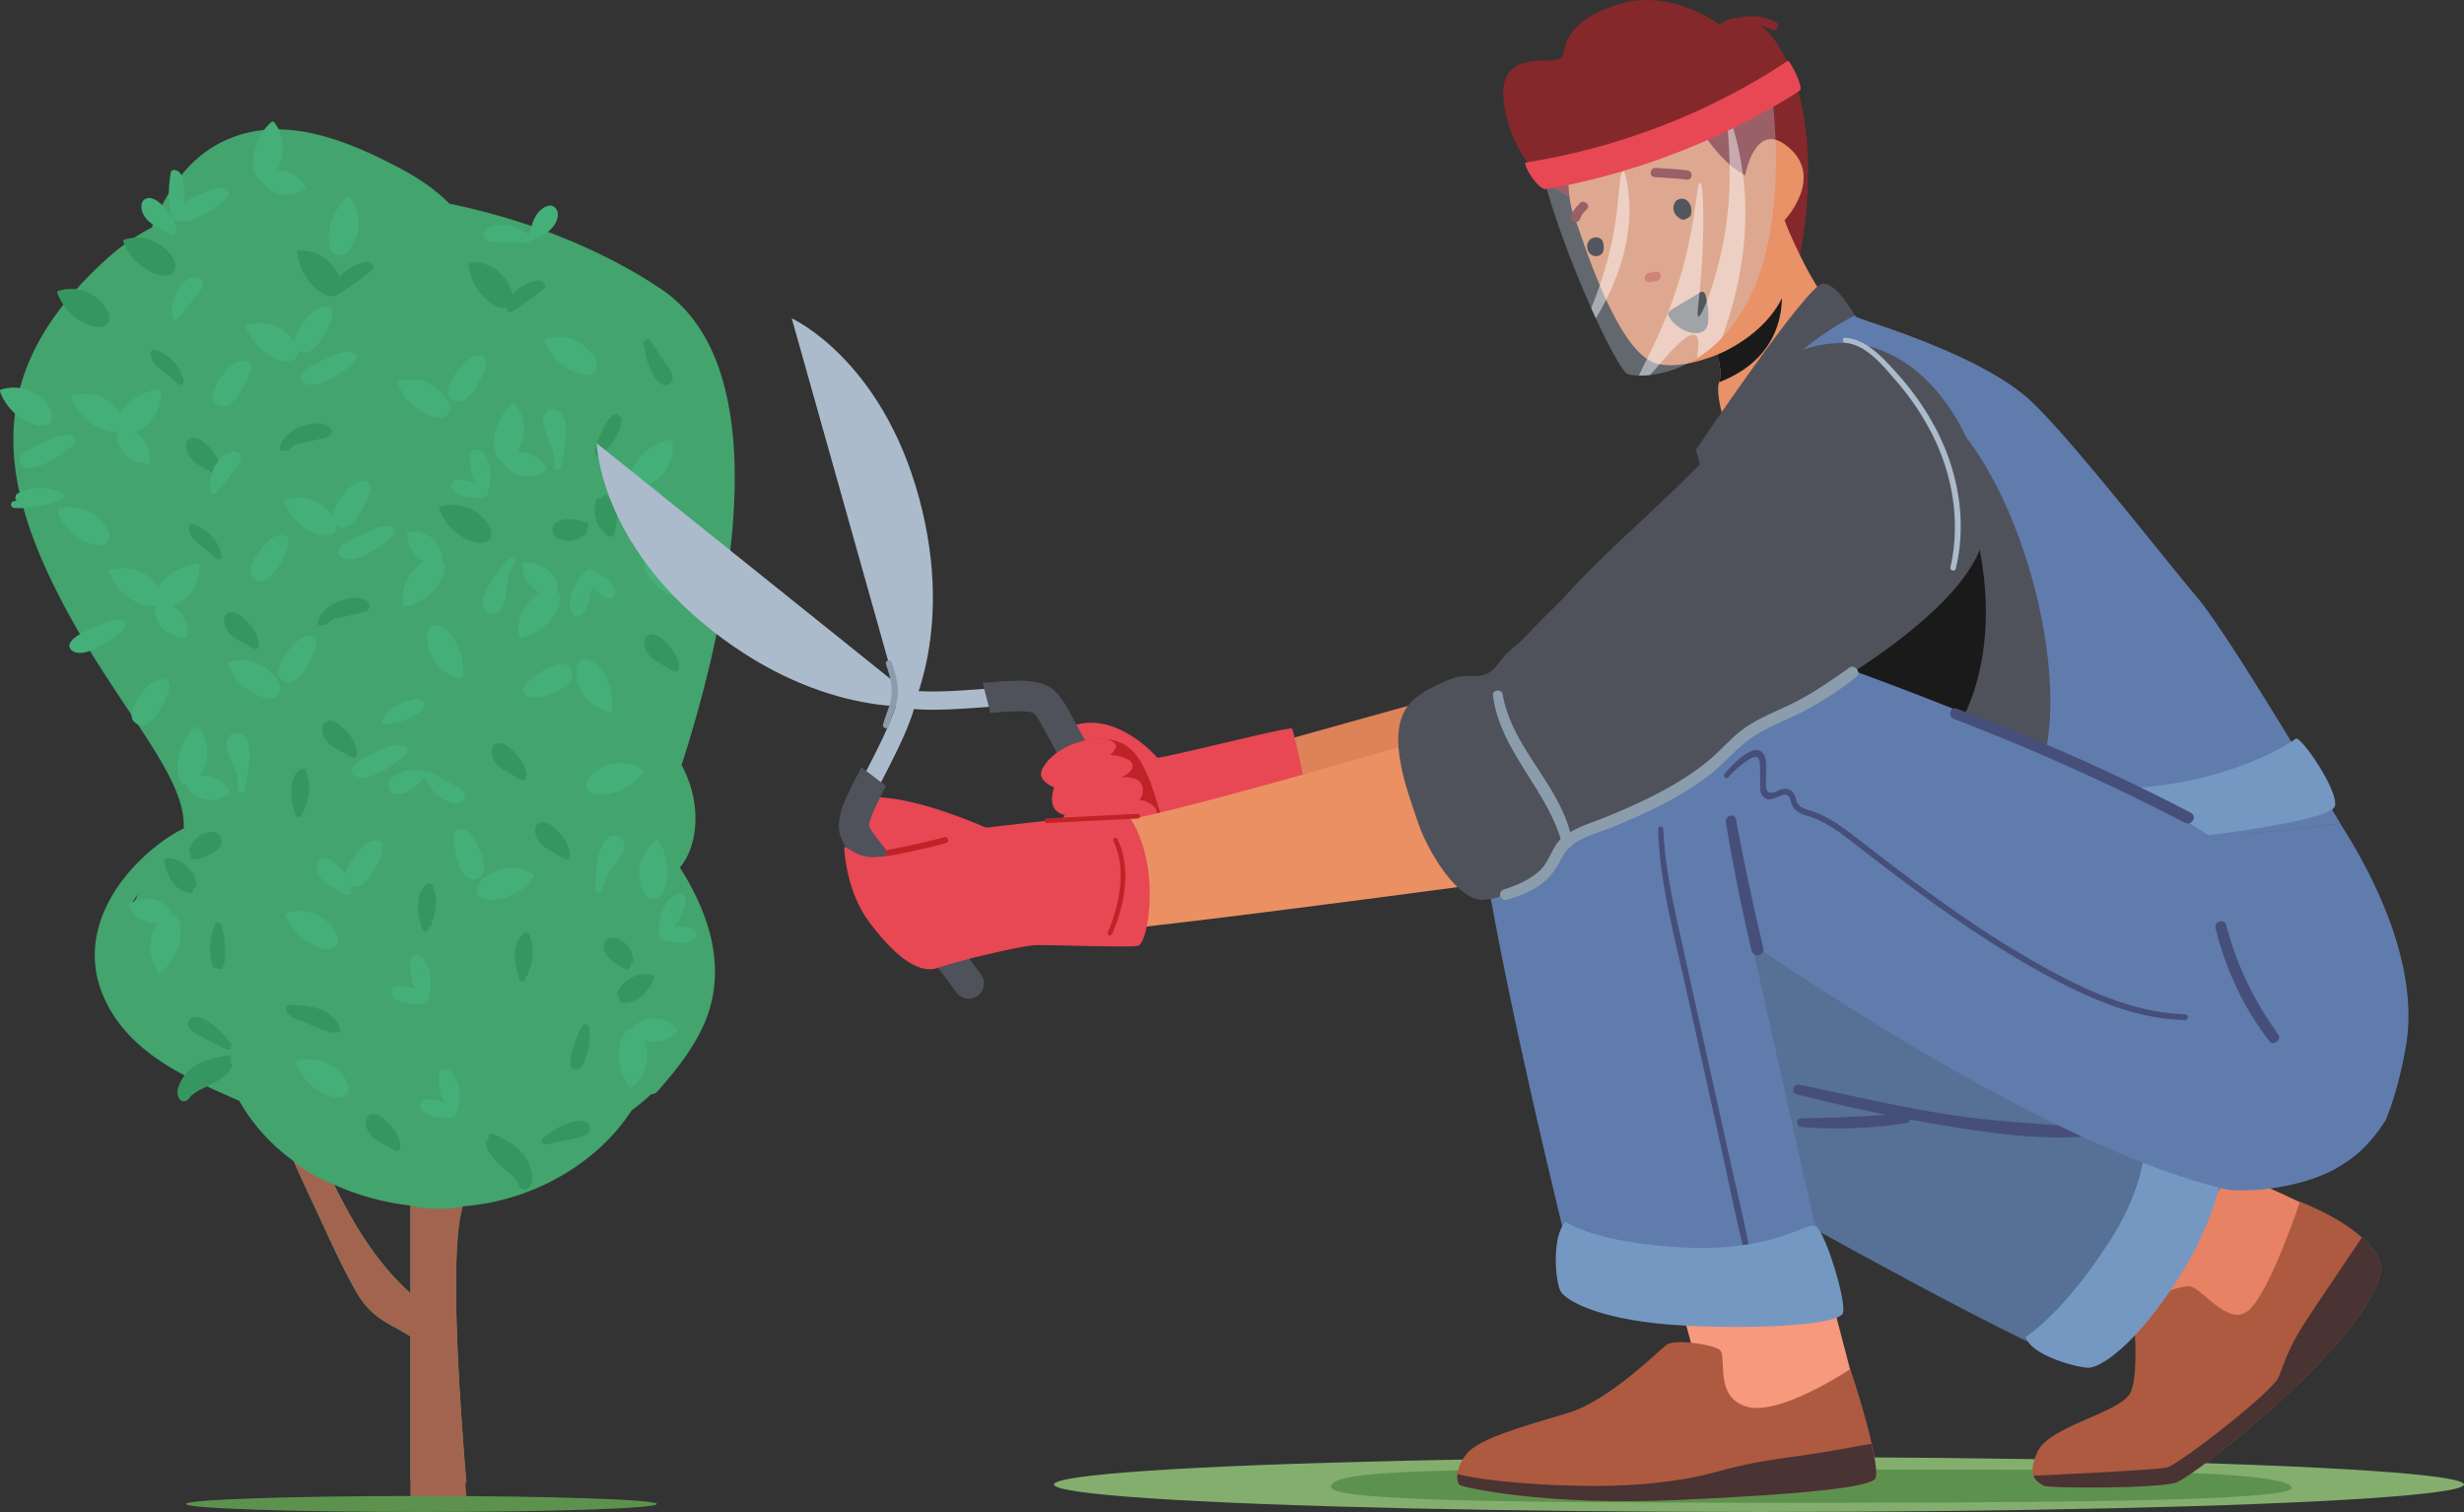 <svg id="characters" xmlns="http://www.w3.org/2000/svg" viewBox="0 0 1996.67 1225.15"><rect x="0" y="0" width="1996.67" height="1225.15" fill="#333333" stroke="none"/><defs><style>.cls-1{fill:#43a46e;}.cls-2{fill:#a3644f;}.cls-3{fill:#369660;}.cls-4{fill:#45af79;}.cls-5{fill:#5d924e;}.cls-6{fill:#84ae6e;}.cls-7{fill:#de8259;}.cls-8{fill:#e74854;}.cls-9{fill:#84282c;}.cls-10{fill:#e99167;}.cls-11{fill:#1a1a1a;}.cls-12{fill:#d55b43;}.cls-13{fill:#c7d8e8;opacity:0.32;}.cls-14{fill:#fff;opacity:0.46;}.cls-15{fill:#e78265;}.cls-16{fill:#567096;}.cls-17{fill:#464e7a;}.cls-18{fill:#607cad;}.cls-19{fill:#50525b;}.cls-20{fill:#ae5a40;}.cls-21{fill:#7498c2;}.cls-22{fill:#f6997c;}.cls-23{fill:#493333;}.cls-24{fill:#be2328;}.cls-25{fill:#abbbcc;}.cls-26{fill:#eb9062;}.cls-27{fill:#8b9dad;}</style></defs><path class="cls-1" d="M174.85,532.68c10.53-33.82,33-66.59,70-99.73a172.18,172.18,0,0,1,34.93-24c12.25-29.73,29.75-57.22,60.1-70.88,46.4-20.87,97.08-.15,138.92,21.73,15.33,8,30.12,17.5,42.14,29.79,62.33,12.8,123.14,36.7,171.52,69.14,50.56,33.9,62.92,103.82,59.1,176.69-4.24,81.43-28.64,166.53-42.45,209a101.25,101.25,0,0,1,7.75,18.86c6.14,21,4.83,47.38-9.09,64.26,11.47,18.07,21,37.94,25.59,58.87,4.91,22.35,3.64,45-5.28,66.2s-23.48,39.21-38.48,56.3a6.17,6.17,0,0,1-5,2.17,172.5,172.5,0,0,1-16,13.3c-25.9,40-71.36,66.94-117.63,75.21-6.33,1.13-12.74,1.94-19.18,2.5-8.77,27.41-5.28,110-1.09,171.38,1.4,20.89,2.91,39.32,4,52.31l-45.4-2.25v-116c-6.79-4.56-14.27-8-21.22-12.41A62.8,62.8,0,0,1,446.5,1273c-12.88-22.08-23.22-46.09-34.11-69.21q-9-19.11-17.65-38.36c-3.15-2.31-6.23-4.7-9.23-7.2a153.59,153.59,0,0,1-34.79-41.59l-.5-.28-6.26-2.77c-27.18-12-55-24.22-77-44.83-19.05-17.87-32.93-42.2-33.34-68.81s12.22-51.39,29.52-70.74c11.27-12.6,26.09-25.27,42.51-33.36,2.38-42.8-52.73-96.57-98-182.58C172.22,645.88,157.64,587.85,174.85,532.68Zm87.6,425.76q2.12-2.58,4.34-5.14c.58-1.4,1.19-2.8,1.82-4.18C266.41,952.13,264.33,955.24,262.45,958.44Zm226.94,314v-71.06a206,206,0,0,1-61.9-16.94C443.62,1217.16,462.3,1248,489.39,1272.45Z" transform="translate(-156.81 -224.57)"/><path class="cls-2" d="M412.39,1203.77c10.89,23.12,21.23,47.13,34.11,69.21a62.8,62.8,0,0,0,21.67,22.12c6.95,4.36,14.43,7.85,21.22,12.41v130l45.4-11.72c-1.11-13-2.62-31.42-4-52.31-4.19-61.41-7.68-144,1.09-171.38,0,0-7.71,2.38-21.83,1.89s-20.64-2.55-20.64-2.55v71.06c-27.09-24.44-45.77-55.29-61.9-88a113.11,113.11,0,0,1-32.59-18.69Q403.48,1184.83,412.39,1203.77Z" transform="translate(-156.81 -224.57)"/><path class="cls-3" d="M425.38,572.76c-4.78-7.54-16-5.25-23.06-2.91-8.63,2.88-16.16,8.27-18.74,17.36-.78,2.72,2.62,3.94,4.22,2.25a2.55,2.55,0,0,0,2.85-.45,55.88,55.88,0,0,1,6-4.67,144.61,144.61,0,0,0,17.34-3.6c3.85-1,9.29-1.19,11.36-5A2.9,2.9,0,0,0,425.38,572.76Z" transform="translate(-156.81 -224.57)"/><path class="cls-3" d="M458.54,439.11c-2.77-3.43-6.82-2.46-10.27-.68a2.67,2.67,0,0,0-1.38.18,37.38,37.38,0,0,0-19.24,16.64,2.94,2.94,0,0,0,.91,3.87c-.39,2,1.64,4.29,3.87,2.9a244.48,244.48,0,0,0,26.11-18.79C459.84,442.16,459.44,440.23,458.54,439.11Z" transform="translate(-156.81 -224.57)"/><path class="cls-3" d="M597.64,454.2c-2.76-3.43-6.81-2.46-10.26-.69a2.79,2.79,0,0,0-1.38.19,37.4,37.4,0,0,0-19.25,16.64,3,3,0,0,0,.92,3.87c-.39,2,1.63,4.29,3.87,2.9a244.36,244.36,0,0,0,26.1-18.79C599,457.25,598.55,455.32,597.64,454.2Z" transform="translate(-156.81 -224.57)"/><path class="cls-3" d="M397.72,429.48a1.9,1.9,0,0,1,.32-1.57,1.85,1.85,0,0,1,1.32-.4,33.53,33.53,0,0,1,26.08,11.11c4.09,4.63,9.22,13.4,8,19.91-1.38,7.13-8.15,7.26-13.53,4.58C407.66,457,399,442.82,397.72,429.48Z" transform="translate(-156.81 -224.57)"/><path class="cls-3" d="M536.44,438.87a1.93,1.93,0,0,1,.32-1.57,1.91,1.91,0,0,1,1.33-.41A33.5,33.5,0,0,1,564.16,448c4.09,4.62,9.22,13.39,8,19.9-1.38,7.14-8.15,7.27-13.53,4.59C546.38,466.41,537.69,452.21,536.44,438.87Z" transform="translate(-156.81 -224.57)"/><path class="cls-3" d="M257,420.93a1.47,1.47,0,0,1,1.08-2.34,33.54,33.54,0,0,1,28.07,4c5.14,3.41,12.36,10.56,12.83,17.18.51,7.24-6,9.11-11.89,7.91C273.74,445,261.68,433.49,257,420.93Z" transform="translate(-156.81 -224.57)"/><path class="cls-3" d="M512.9,637.46a1.92,1.92,0,0,1-.1-1.6,1.89,1.89,0,0,1,1.18-.73,33.52,33.52,0,0,1,28.06,4c5.14,3.41,12.36,10.57,12.83,17.18.51,7.25-6,9.12-11.89,7.92C529.61,661.51,517.55,650,512.9,637.46Z" transform="translate(-156.81 -224.57)"/><path class="cls-3" d="M203.45,462.44a1.46,1.46,0,0,1,1.08-2.33,33.51,33.51,0,0,1,28.06,4c5.15,3.41,12.37,10.57,12.83,17.18.51,7.24-6,9.12-11.89,7.92C220.16,486.49,208.1,475,203.45,462.44Z" transform="translate(-156.81 -224.57)"/><path class="cls-3" d="M321.6,582.54a14.9,14.9,0,0,0-6.34-3.23,6.61,6.61,0,0,0-6.46,2.19,7.1,7.1,0,0,0-1.22,3.56c-.43,4.47,1.78,8.88,4.95,12.08s7.2,5.36,11.22,7.37c2.09,1,8.14,5.69,10.37,4.5s1.51-5.69,1-7.6C333.24,594.12,327.42,587.08,321.6,582.54Z" transform="translate(-156.81 -224.57)"/><path class="cls-3" d="M693,742a14.94,14.94,0,0,0-6.35-3.23,6.61,6.61,0,0,0-6.46,2.19,7.12,7.12,0,0,0-1.21,3.56c-.43,4.47,1.78,8.88,4.94,12.08s7.2,5.36,11.22,7.37c2.09,1,8.14,5.69,10.38,4.5s1.51-5.69,1-7.6C704.66,753.55,698.85,746.51,693,742Z" transform="translate(-156.81 -224.57)"/><path class="cls-3" d="M303.08,526.54a2.71,2.71,0,0,0-.3-1.37,35,35,0,0,0-20.38-17.26,2.77,2.77,0,0,0-3.47,2.65c.75,13.14,14.55,15.41,21.16,24.52,1.54,2.12,5.72,1.71,5.48-1.49A13.72,13.72,0,0,0,303.08,526.54Z" transform="translate(-156.81 -224.57)"/><path class="cls-3" d="M467.28,1130.67a14.9,14.9,0,0,0-6.34-3.23,6.61,6.61,0,0,0-6.46,2.19,7.1,7.1,0,0,0-1.22,3.55c-.43,4.48,1.79,8.89,4.95,12.09s7.2,5.36,11.22,7.37c2.09,1,8.14,5.69,10.37,4.5s1.51-5.69,1-7.6C478.92,1142.25,473.1,1135.21,467.28,1130.67Z" transform="translate(-156.81 -224.57)"/><path class="cls-3" d="M604.57,894.07a14.9,14.9,0,0,0-6.34-3.23,6.61,6.61,0,0,0-6.46,2.19,7.09,7.09,0,0,0-1.21,3.55c-.44,4.48,1.78,8.89,4.94,12.09s7.2,5.36,11.22,7.37c2.09,1,8.14,5.69,10.38,4.5s1.5-5.69,1-7.6C616.21,905.65,610.39,898.61,604.57,894.07Z" transform="translate(-156.81 -224.57)"/><path class="cls-3" d="M585.94,982.41a2.94,2.94,0,0,0-4.83-1.27c-10.58,8.4-7,25.47-3.65,36.53,1,3.27,6.12,1.89,5.15-1.42-.05-.16-.09-.32-.14-.48a2.61,2.61,0,0,0,2.49-2.59c0-.27,0-.55,0-.82a2.5,2.5,0,0,0,.49-1.49v-.37c1.88-3,2.52-7.51,2.89-10.6A35.82,35.82,0,0,0,585.94,982.41Z" transform="translate(-156.81 -224.57)"/><path class="cls-4" d="M356.37,490.17a1.92,1.92,0,0,1-.09-1.6,1.87,1.87,0,0,1,1.17-.74,33.53,33.53,0,0,1,28.07,4c5.14,3.42,12.36,10.57,12.83,17.18.51,7.25-6,9.12-11.89,7.92C373.08,514.22,361,502.73,356.37,490.17Z" transform="translate(-156.81 -224.57)"/><path class="cls-4" d="M157.05,542.41a1.46,1.46,0,0,1,1.08-2.33,33.51,33.51,0,0,1,28.06,4c5.15,3.41,12.37,10.57,12.83,17.18.51,7.24-6,9.12-11.89,7.92C173.76,566.46,161.7,555,157.05,542.41Z" transform="translate(-156.81 -224.57)"/><path class="cls-4" d="M214.89,547.36A1.46,1.46,0,0,1,216,545,33.48,33.48,0,0,1,244,549c5.14,3.41,12.37,10.57,12.83,17.18.51,7.24-6,9.12-11.89,7.92C231.6,571.41,219.54,559.92,214.89,547.36Z" transform="translate(-156.81 -224.57)"/><path class="cls-4" d="M437.81,384.83a1.47,1.47,0,0,1,2.57.16,33.53,33.53,0,0,1,6.36,27.63c-1.33,6-5.4,15.34-11.4,18.16-6.58,3.08-10.67-2.32-11.67-8.24C421.39,409.08,427.76,393.69,437.81,384.83Z" transform="translate(-156.81 -224.57)"/><path class="cls-4" d="M285.31,540.13a1.93,1.93,0,0,1,1.57.3,1.91,1.91,0,0,1,.43,1.32A33.53,33.53,0,0,1,276.54,568c-4.57,4.15-13.27,9.39-19.8,8.23-7.15-1.28-7.37-8.05-4.76-13.47C257.9,550.44,272,541.56,285.31,540.13Z" transform="translate(-156.81 -224.57)"/><path class="cls-4" d="M401.35,533.45c1.65,2.19,4.56,3,7.3,3.1,3.91.06,7.7-1.27,11.27-2.83a82.83,82.83,0,0,0,23.48-15.48c1.2-1.13,2.46-2.49,2.46-4.14,0-2.53-2.85-4.08-5.36-4.38-5.32-.64-10.52,1.64-15.39,3.86C419.78,516,395.18,525.27,401.35,533.45Z" transform="translate(-156.81 -224.57)"/><path class="cls-4" d="M173.38,600.59c1.65,2.19,4.57,3.06,7.31,3.1,3.9.06,7.69-1.26,11.26-2.83a82.55,82.55,0,0,0,23.48-15.48c1.21-1.13,2.46-2.48,2.47-4.13,0-2.54-2.85-4.09-5.37-4.39-5.32-.63-10.51,1.64-15.39,3.86C191.81,583.15,167.21,592.42,173.38,600.59Z" transform="translate(-156.81 -224.57)"/><path class="cls-4" d="M336.64,377.26c-5.32-.63-10.51,1.64-15.39,3.86a154.27,154.27,0,0,0-15.39,7.31,94.72,94.72,0,0,0-.63-16.95c-.61-4.25-2.14-8.13-6.67-9.11a2.74,2.74,0,0,0-3.32,1.89C293,376.49,293,389.1,296.5,401.1a43.2,43.2,0,0,0-11-12.72,14.72,14.72,0,0,0-6.35-3.23,6.61,6.61,0,0,0-6.46,2.19,7.09,7.09,0,0,0-1.21,3.55c-.43,4.47,1.78,8.89,4.94,12.09s7.2,5.36,11.22,7.36c2.09,1.05,8.14,5.7,10.38,4.51s1.51-5.69,1-7.6a25.82,25.82,0,0,0-1.86-4.89,2.23,2.23,0,0,0,2.44.43,11,11,0,0,0,5.21,1.3c3.9.06,7.69-1.26,11.27-2.83a82.64,82.64,0,0,0,23.47-15.48c1.21-1.13,2.46-2.48,2.47-4.13C342,379.11,339.16,377.56,336.64,377.26Z" transform="translate(-156.81 -224.57)"/><path class="cls-4" d="M425.5,482.17c.66-2.41,1-5.24-.54-7.18a6.3,6.3,0,0,0-5.24-1.93c-4.1.2-7.74,2.68-10.76,5.46-5.92,5.46-22,26.17-8,31.41C412.15,514.14,423.29,490.26,425.5,482.17Z" transform="translate(-156.81 -224.57)"/><path class="cls-4" d="M359.27,525.82c.66-2.41,1-5.25-.53-7.18a6.33,6.33,0,0,0-5.25-1.93c-4.1.2-7.74,2.68-10.76,5.46-5.92,5.46-22,26.17-8,31.41C345.93,557.79,357.06,533.91,359.27,525.82Z" transform="translate(-156.81 -224.57)"/><path class="cls-4" d="M251.77,579.75a22.68,22.68,0,0,0,8.93,15.14,27.9,27.9,0,0,0,16.92,5.36,24.57,24.57,0,0,0-14.6-27.1C256.43,570.37,250.88,572.07,251.77,579.75Z" transform="translate(-156.81 -224.57)"/><path class="cls-4" d="M376.49,323.68A2,2,0,0,1,378,323a1.88,1.88,0,0,1,1.11.84,33.48,33.48,0,0,1,6.39,27.62c-1.32,6-5.38,15.34-11.38,18.16-6.57,3.1-10.67-2.3-11.68-8.23C360.1,348,366.46,332.56,376.49,323.68Z" transform="translate(-156.81 -224.57)"/><path class="cls-4" d="M372.07,375.4a22.6,22.6,0,0,0,16,7.18,27.92,27.92,0,0,0,16.9-5.41,24.56,24.56,0,0,0-27.59-13.66C370.43,365.05,366.89,369.65,372.07,375.4Z" transform="translate(-156.81 -224.57)"/><path class="cls-4" d="M314.78,449.1c-13,1.34-21,21.54-18,32.56.86,3.16,5.47,2.11,5.33-.81a2.36,2.36,0,0,0,1.5-.93l9.73-12.48c2.42-3.1,5.91-6.44,7.41-10.17C322.62,452.65,319.87,448.58,314.78,449.1Z" transform="translate(-156.81 -224.57)"/><path class="cls-3" d="M456.2,714.08c-4.77-7.54-16-5.24-23.05-2.9-8.64,2.88-16.17,8.27-18.75,17.36-.77,2.72,2.62,3.94,4.22,2.25a2.55,2.55,0,0,0,2.85-.45,56.88,56.88,0,0,1,6-4.67,144.61,144.61,0,0,0,17.34-3.6c3.85-1,9.29-1.2,11.36-5.05A2.92,2.92,0,0,0,456.2,714.08Z" transform="translate(-156.81 -224.57)"/><path class="cls-3" d="M352.42,723.87a14.9,14.9,0,0,0-6.34-3.23,6.61,6.61,0,0,0-6.46,2.19,7.19,7.19,0,0,0-1.22,3.55c-.43,4.48,1.79,8.89,5,12.09s7.2,5.36,11.22,7.37c2.09,1,8.14,5.69,10.38,4.5s1.5-5.69,1-7.6C364.06,735.45,358.24,728.41,352.42,723.87Z" transform="translate(-156.81 -224.57)"/><path class="cls-3" d="M333.9,667.87a2.5,2.5,0,0,0-.3-1.37,35,35,0,0,0-20.37-17.26,2.77,2.77,0,0,0-3.48,2.65c.75,13.13,14.55,15.41,21.16,24.52,1.54,2.12,5.72,1.71,5.48-1.49A13.72,13.72,0,0,0,333.9,667.87Z" transform="translate(-156.81 -224.57)"/><path class="cls-4" d="M387.19,631.49a1.93,1.93,0,0,1-.09-1.59,1.87,1.87,0,0,1,1.18-.74,33.52,33.52,0,0,1,28.06,4c5.14,3.42,12.36,10.57,12.83,17.18.51,7.25-6,9.12-11.89,7.92C403.9,655.54,391.85,644.06,387.19,631.49Z" transform="translate(-156.81 -224.57)"/><path class="cls-4" d="M203.45,639.27a1.46,1.46,0,0,1,1.08-2.33,33.51,33.51,0,0,1,28.06,4c5.15,3.42,12.37,10.57,12.83,17.18.51,7.25-6,9.12-11.89,7.92C220.16,663.32,208.1,651.84,203.45,639.27Z" transform="translate(-156.81 -224.57)"/><path class="cls-4" d="M245.71,688.69a1.46,1.46,0,0,1,1.08-2.33,33.48,33.48,0,0,1,28.06,4c5.15,3.41,12.37,10.56,12.83,17.18.51,7.24-6,9.12-11.89,7.92C262.42,712.74,250.36,701.25,245.71,688.69Z" transform="translate(-156.81 -224.57)"/><path class="cls-4" d="M316.13,681.46a1.47,1.47,0,0,1,2,1.62,33.49,33.49,0,0,1-10.77,26.22c-4.57,4.15-13.27,9.4-19.8,8.23-7.15-1.28-7.37-8-4.76-13.46C288.72,691.77,302.81,682.89,316.13,681.46Z" transform="translate(-156.81 -224.57)"/><path class="cls-4" d="M432.17,674.78c1.65,2.18,4.57,3.05,7.31,3.1,3.9.06,7.69-1.27,11.26-2.83a82.55,82.55,0,0,0,23.48-15.48c1.21-1.14,2.46-2.49,2.47-4.14,0-2.53-2.86-4.08-5.37-4.38-5.32-.64-10.51,1.64-15.39,3.86C450.6,657.33,426,666.6,432.17,674.78Z" transform="translate(-156.81 -224.57)"/><path class="cls-4" d="M214,750.53c1.66,2.19,4.57,3.05,7.31,3.1,3.9.06,7.69-1.27,11.27-2.83a82.83,82.83,0,0,0,23.48-15.48c1.2-1.13,2.45-2.49,2.46-4.14,0-2.53-2.85-4.08-5.37-4.38-5.32-.64-10.51,1.64-15.39,3.86C232.43,733.09,207.83,742.35,214,750.53Z" transform="translate(-156.81 -224.57)"/><path class="cls-4" d="M456.32,623.5c.66-2.41,1-5.25-.53-7.18a6.33,6.33,0,0,0-5.25-1.93c-4.1.2-7.74,2.68-10.76,5.46-5.92,5.45-22,26.17-8,31.41C443,655.47,454.11,631.59,456.32,623.5Z" transform="translate(-156.81 -224.57)"/><path class="cls-4" d="M390.1,667.15c.66-2.41,1-5.25-.54-7.18a6.33,6.33,0,0,0-5.25-1.93c-4.1.2-7.74,2.68-10.76,5.46-5.92,5.45-22,26.17-8,31.41C376.75,699.12,387.88,675.23,390.1,667.15Z" transform="translate(-156.81 -224.57)"/><path class="cls-4" d="M282.59,721.08a22.68,22.68,0,0,0,8.93,15.14,27.9,27.9,0,0,0,16.92,5.36,24.57,24.57,0,0,0-14.6-27.1C287.25,711.7,281.7,713.4,282.59,721.08Z" transform="translate(-156.81 -224.57)"/><path class="cls-4" d="M345.6,590.43c-13,1.34-21,21.54-18,32.56.86,3.16,5.47,2.11,5.34-.81a2.41,2.41,0,0,0,1.5-.93l9.72-12.48c2.42-3.1,5.91-6.45,7.41-10.17C353.45,594,350.69,589.91,345.6,590.43Z" transform="translate(-156.81 -224.57)"/><path class="cls-4" d="M207,624.37a37.38,37.38,0,0,0-36.14.27,2.33,2.33,0,0,0-1.31,2.22,2.73,2.73,0,0,0,1,3.58l-2.14.16a2.78,2.78,0,0,0,0,5.55c12.71.89,26-2.09,37.87-6.46C208.46,628.89,209.36,625.62,207,624.37Z" transform="translate(-156.81 -224.57)"/><path class="cls-3" d="M645,573.06a72.26,72.26,0,0,0-6.43,17.56c-.51,2.16,2.19,4.68,4.21,3.11,9.26-7.16,15.68-16.71,18-28.26a2.43,2.43,0,0,0-.74-2.39,2.7,2.7,0,0,0-1.5-1.56l-.13-.2a3,3,0,0,0-4-1C650.37,562.59,647.12,569.08,645,573.06Z" transform="translate(-156.81 -224.57)"/><path class="cls-3" d="M604.65,654.73c.7,5,6.31,7.59,10.77,8,5.65.55,11.19-1.65,15.73-4.88a2.8,2.8,0,0,0,.52-4.09,6.31,6.31,0,0,0,.66-.44c1.51-1.18,2.26-4.19-.08-5.13a37.09,37.09,0,0,0-18.07-2.82C609.4,646,603.85,649.08,604.65,654.73Z" transform="translate(-156.81 -224.57)"/><path class="cls-3" d="M640.07,629.92l-.44,1.37a.45.45,0,0,0,0,.11,25,25,0,0,0,10.66,27.79c1.68,1.09,3.7-.18,4.23-1.86,3.31-10.66,3.81-23.25-5.53-31.06a2.84,2.84,0,0,0-4.6,1.82A3.25,3.25,0,0,0,640.07,629.92Z" transform="translate(-156.81 -224.57)"/><path class="cls-3" d="M678.31,503c0,.16,0,.32,0,.48a3,3,0,0,0,.68,1.69,53.37,53.37,0,0,0,5.93,20.7c2.3,4.39,7.41,13.48,13.77,10.11,7.22-3.83.5-12.39-2.28-16.53l-9.22-13.75c-1-1.52-1.89-3.37-3.22-4.52a2.8,2.8,0,0,0-4.74-.33A2.71,2.71,0,0,0,678.31,503Z" transform="translate(-156.81 -224.57)"/><path class="cls-4" d="M531.57,772.59a1.94,1.94,0,0,1-.69,1.45,1.9,1.9,0,0,1-1.39.07A33.52,33.52,0,0,1,506.88,757c-2.85-5.48-5.7-15.23-2.91-21.25,3.06-6.58,9.66-5.07,14.24-1.17C528.59,743.46,533.58,759.35,531.57,772.59Z" transform="translate(-156.81 -224.57)"/><path class="cls-4" d="M652.37,799.87a1.47,1.47,0,0,1-2.07,1.52,33.51,33.51,0,0,1-22.61-17.1c-2.85-5.48-5.71-15.23-2.91-21.24,3.06-6.59,9.66-5.08,14.23-1.18C649.4,770.73,654.39,786.62,652.37,799.87Z" transform="translate(-156.81 -224.57)"/><path class="cls-4" d="M583.78,777.94c-1.74,1.79-3.44,4.08-3,6.54a6.29,6.29,0,0,0,3.65,4.22c3.69,1.81,8.07,1.41,12.06.44,7.82-1.91,32-12.23,22.25-23.59C610.94,756.42,589.64,771.93,583.78,777.94Z" transform="translate(-156.81 -224.57)"/><path class="cls-4" d="M579.44,741.33a2,2,0,0,1-1.6-.12,1.92,1.92,0,0,1-.57-1.27,33.53,33.53,0,0,1,7.78-27.26c4.07-4.63,12.14-10.82,18.76-10.38,7.24.47,8.22,7.18,6.23,12.85C605.53,728,592.51,738.42,579.44,741.33Z" transform="translate(-156.81 -224.57)"/><path class="cls-4" d="M608.35,698.22a22.63,22.63,0,0,0-10.56-14.05,27.9,27.9,0,0,0-17.41-3.44A24.55,24.55,0,0,0,597.91,706C604.77,708.06,610.1,705.76,608.35,698.22Z" transform="translate(-156.81 -224.57)"/><path class="cls-4" d="M485.89,716a1.47,1.47,0,0,1-2.17-1.39,33.53,33.53,0,0,1,7.78-27.26c4.08-4.63,12.14-10.82,18.76-10.39,7.25.48,8.22,7.18,6.23,12.86C512,702.74,499,713.13,485.89,716Z" transform="translate(-156.81 -224.57)"/><path class="cls-4" d="M514.81,672.92a22.65,22.65,0,0,0-10.57-14,27.81,27.81,0,0,0-17.4-3.44,24.55,24.55,0,0,0,17.52,25.3C511.22,682.77,516.55,680.46,514.81,672.92Z" transform="translate(-156.81 -224.57)"/><path class="cls-4" d="M699.68,581.09a1.94,1.94,0,0,1,1.59.18,1.89,1.89,0,0,1,.53,1.28,33.52,33.52,0,0,1-8.65,27c-4.23,4.5-12.49,10.43-19.09,9.78-7.22-.71-8-7.44-5.81-13.05C673.17,593.54,686.52,583.58,699.68,581.09Z" transform="translate(-156.81 -224.57)"/><path class="cls-4" d="M669.39,623.25a22.67,22.67,0,0,0,10.1,14.38,27.91,27.91,0,0,0,17.29,4,24.57,24.57,0,0,0-16.7-25.85C673.29,613.53,667.89,615.66,669.39,623.25Z" transform="translate(-156.81 -224.57)"/><path class="cls-4" d="M471.71,862.75c1.11,6.11,8.83,5.73,13.32,4.1,6-2.18,10.8-6.94,14.92-11.71l1.19-.64.11-.08a35.24,35.24,0,0,0,12.69,16.47c4.43,3.05,11.49,6.64,16.82,3.7,4.5-2.48,3.49-7.1.11-10-3-2.58-7-4.23-10.36-6.2l-15.08-8.75a3,3,0,0,0-3.47.51,2.26,2.26,0,0,0-1.63-1c-6.43-.78-13.16-1.06-19.27,1.45C476.38,852.51,470.67,857,471.71,862.75Z" transform="translate(-156.81 -224.57)"/><path class="cls-4" d="M618.8,709.53c-.71,4.15-.62,11.87,4.25,13.67,7.76,2.86,11.85-12.53,13.58-23.18A55.34,55.34,0,0,0,640.8,704c2.49,2.1,6.13,5.74,9.71,5.53,8.23-.48,3.78-11.05.29-14.17-3.16-2.82-7-5.08-10.48-7.43-2.56-1.71-5.8-3.52-8.39-.8a5.42,5.42,0,0,0-1.14,1.8,2.65,2.65,0,0,0-1.33.77C624.27,695.17,620.1,702,618.8,709.53Zm6.53-2.09c.07-.26.17-.51.26-.77-.28,1.39-.56,2.78-.83,4.17a3.19,3.19,0,0,0,0,1.19c-.13.73-.24,1.47-.36,2.21,0-.19-.06-.37-.08-.55A19.27,19.27,0,0,1,625.33,707.44Z" transform="translate(-156.81 -224.57)"/><path class="cls-4" d="M552,721c4.83,3.45,10.36-.31,12.39-5,4.17-9.62,1.7-20.18,6.46-29.65.46-.81.92-1.63,1.39-2.43a2.73,2.73,0,0,0,.37-2l.89-1c2.26-2.46-1.37-6-3.71-3.64C563,684.3,538,711.05,552,721Z" transform="translate(-156.81 -224.57)"/><path class="cls-3" d="M621.34,1073a72.44,72.44,0,0,1,7.51-17.13c1.13-1.91,4.82-1.86,5.19.67,1.72,11.58-.25,22.92-6.56,32.87a2.44,2.44,0,0,1-2.19,1.21,2.69,2.69,0,0,1-2.16.09l-.23,0a3,3,0,0,1-3.59-2C618,1084.26,620.11,1077.32,621.34,1073Z" transform="translate(-156.81 -224.57)"/><path class="cls-3" d="M648.76,986.11c3.94-3.1,9.81-1.11,13.33,1.67,4.46,3.51,6.93,8.93,8,14.41a2.81,2.81,0,0,1-2.45,3.31,6.17,6.17,0,0,1,.16.77c.28,1.91-1.27,4.6-3.61,3.65a37.09,37.09,0,0,1-15-10.47C646.11,995.73,644.27,989.64,648.76,986.11Z" transform="translate(-156.81 -224.57)"/><path class="cls-3" d="M657.14,1028.55l.63-1.3.06-.1a25,25,0,0,1,26.93-12.68c2,.38,2.55,2.69,1.76,4.27-5,10-13.34,19.42-25.49,18.59a2.84,2.84,0,0,1-2.06-4.5A3.24,3.24,0,0,1,657.14,1028.55Z" transform="translate(-156.81 -224.57)"/><path class="cls-3" d="M596.87,1146.6l.35-.33a3,3,0,0,1,1.66-.75,53.4,53.4,0,0,1,18.61-10.83c4.7-1.57,14.68-4.6,16.93,2.24,2.56,7.76-8.21,9.29-13.09,10.35l-16.17,3.53c-1.79.39-3.7,1.12-5.45,1a2.79,2.79,0,0,1-3.65-3A2.75,2.75,0,0,1,596.87,1146.6Z" transform="translate(-156.81 -224.57)"/><path class="cls-3" d="M553,1147.81a2.6,2.6,0,0,1,.06-.56c-1.47-1.84.85-5,3.48-3.81,10.09,4.74,20.88,10.12,26.88,20,3.34,5.49,7.75,18.55,1.4,23.69a4.35,4.35,0,0,1-5.72.29c-1.55-1.14-2.2-4-3.24-5.51a37.48,37.48,0,0,0-6.15-6.68c-7.82-7.08-16.61-12.92-19.22-23.76A3,3,0,0,1,553,1147.81Z" transform="translate(-156.81 -224.57)"/><path class="cls-4" d="M677.62,850.47a1.47,1.47,0,0,0-.45-2.54A33.54,33.54,0,0,0,649,844.62c-5.85,2-14.66,7-16.81,13.31-2.35,6.88,3.46,10.36,9.46,10.71C655.3,869.43,669.9,861.42,677.62,850.47Z" transform="translate(-156.81 -224.57)"/><path class="cls-4" d="M589.12,935.51a1.93,1.93,0,0,0,.5-1.52,1.91,1.91,0,0,0-1-1,33.5,33.5,0,0,0-28.15-3.32c-5.85,2-14.66,7-16.81,13.32-2.35,6.87,3.46,10.35,9.46,10.7C566.8,954.47,581.4,946.46,589.12,935.51Z" transform="translate(-156.81 -224.57)"/><path class="cls-4" d="M524.44,903.85c0-2.5.34-5.33,2.36-6.8a6.3,6.3,0,0,1,5.56-.52c3.92,1.25,6.8,4.58,9,8,4.33,6.79,14.6,30.95-.27,32.42C529.14,938.18,524.51,912.24,524.44,903.85Z" transform="translate(-156.81 -224.57)"/><path class="cls-4" d="M690.51,906.17c-.3-.46-.68-1-1.23-1a2,2,0,0,0-1.29.52,33.52,33.52,0,0,0-13.26,25.06c-.26,6.16,1.27,16.21,6.35,20.48,5.56,4.67,10.9.51,13.39-5C700.14,933.83,697.94,917.32,690.51,906.17Z" transform="translate(-156.81 -224.57)"/><path class="cls-4" d="M666.35,1105c.33.45.72.94,1.27,1a1.87,1.87,0,0,0,1.27-.56A33.55,33.55,0,0,0,681.34,1080c.06-6.17-1.8-16.16-7-20.27-5.7-4.49-10.91-.15-13.23,5.39C655.84,1077.71,658.57,1094.14,666.35,1105Z" transform="translate(-156.81 -224.57)"/><path class="cls-4" d="M673.68,1053.65a22.65,22.65,0,0,1,17.25-3.38,27.86,27.86,0,0,1,15.24,9.08,24.55,24.55,0,0,1-29.95,7.09C669.76,1063.37,667.34,1058.09,673.68,1053.65Z" transform="translate(-156.81 -224.57)"/><path class="cls-4" d="M682.22,673c5-3.64,10.33,2,12.45,6.26,2.85,5.77,3,12.49,2.66,18.79l.41,1.28,0,.14a35.25,35.25,0,0,1,20.56-3.1c5.3.86,12.88,3.16,14.7,9,1.53,4.9-2.4,7.54-6.87,7.32-3.93-.21-8-1.77-11.77-2.7l-16.93-4.13a3,3,0,0,1-2.16-2.77,2.29,2.29,0,0,1-1.86-.42c-5.17-3.89-10.22-8.35-12.89-14.39C678.5,683.65,677.48,676.46,682.22,673Z" transform="translate(-156.81 -224.57)"/><path class="cls-4" d="M696.91,956.36c2.35-3.48,7.76-9,12.53-6.91,7.58,3.3-.12,17.24-6.25,26.12,1.9-.07,3.81-.07,5.73,0,3.25.22,8.4.11,10.83,2.73,5.61,6-4.92,10.6-9.6,10.43-4.24-.15-8.55-1.16-12.71-1.89-3-.54-6.62-1.48-6.6-5.23a5.15,5.15,0,0,1,.42-2.09,2.68,2.68,0,0,1-.42-1.47C690.91,970.52,692.6,962.73,696.91,956.36Zm3.25,6c-.12.24-.22.48-.33.73l2.28-3.58a3.1,3.1,0,0,1,.81-.87c.41-.62.85-1.23,1.27-1.85l-.44.34A19.62,19.62,0,0,0,700.16,962.4Z" transform="translate(-156.81 -224.57)"/><path class="cls-4" d="M656.65,901.83c5.87.86,7.26,7.4,5.49,12.17-3.65,9.84-12.74,15.75-15.86,25.88-.23.9-.46,1.81-.68,2.72a2.81,2.81,0,0,1-1.1,1.68c0,.45,0,.89-.06,1.34-.07,3.34-5.17,3.4-5.19,0C639.16,935.93,639.67,899.34,656.65,901.83Z" transform="translate(-156.81 -224.57)"/><path class="cls-4" d="M598.37,501.21a2,2,0,0,1-.1-1.6,1.92,1.92,0,0,1,1.18-.74,33.52,33.52,0,0,1,28.06,4c5.14,3.42,12.36,10.57,12.83,17.18.51,7.25-6,9.12-11.89,7.92C615.08,525.26,603,513.77,598.37,501.21Z" transform="translate(-156.81 -224.57)"/><path class="cls-4" d="M479.46,535.82a1.46,1.46,0,0,1,1.08-2.33,33.51,33.51,0,0,1,28.06,4c5.15,3.42,12.37,10.57,12.83,17.18.51,7.25-6,9.12-11.89,7.92C496.17,559.87,484.11,548.39,479.46,535.82Z" transform="translate(-156.81 -224.57)"/><path class="cls-4" d="M550.09,521.81c.66-2.41,1-5.25-.53-7.18a6.33,6.33,0,0,0-5.25-1.93c-4.1.2-7.74,2.68-10.76,5.46-5.92,5.45-22,26.17-8,31.41C536.75,553.78,547.88,529.89,550.09,521.81Z" transform="translate(-156.81 -224.57)"/><path class="cls-4" d="M571.62,551.73a1.47,1.47,0,0,1,2.57.17,33.55,33.55,0,0,1,6.39,27.62c-1.33,6-5.39,15.34-11.39,18.17-6.57,3.09-10.67-2.31-11.68-8.23C555.22,576,561.58,560.61,571.62,551.73Z" transform="translate(-156.81 -224.57)"/><path class="cls-4" d="M567.19,603.46a22.65,22.65,0,0,0,16,7.17,27.86,27.86,0,0,0,16.9-5.41,24.56,24.56,0,0,0-27.58-13.66C565.56,593.11,562,597.71,567.19,603.46Z" transform="translate(-156.81 -224.57)"/><path class="cls-4" d="M607.1,393.34c-3.93-4.81-10.5-.73-13.64,2.86-4.23,4.84-6.09,11.3-7.39,17.47l-.72,1.14s0,.08-.07.12a35.26,35.26,0,0,0-19.07-8.27c-5.35-.52-13.27-.25-16.51,4.91-2.74,4.34.38,7.9,4.76,8.83,3.85.81,8.14.33,12.07.41l17.42.35a3,3,0,0,0,2.79-2.12,2.3,2.3,0,0,0,1.91.06c6-2.43,12-5.44,16.16-10.59C608,404.56,610.8,397.88,607.1,393.34Z" transform="translate(-156.81 -224.57)"/><path class="cls-4" d="M552.57,598.61c-1.39-4-5.2-10.68-10.34-9.9-8.17,1.25-4.31,16.7-.66,26.86a55,55,0,0,0-5.55-1.42c-3.2-.63-8.15-2.06-11.17-.14-7,4.4,2,11.5,6.61,12.54,4.13.94,8.56,1.07,12.76,1.43,3.07.26,6.78.27,7.73-3.36a5.24,5.24,0,0,0,.12-2.13,2.65,2.65,0,0,0,.79-1.32C554.73,613.83,555.1,605.87,552.57,598.61Zm-4.7,5c.06.26.09.53.14.79l-1.29-4a3.13,3.13,0,0,0-.56-1c-.24-.71-.5-1.41-.75-2.11l.34.44A19.61,19.61,0,0,1,547.87,603.61Z" transform="translate(-156.81 -224.57)"/><path class="cls-4" d="M605.46,556.23c-5.89-.68-8.91,5.29-8.43,10.35,1,10.45,8.28,18.49,8.7,29.08,0,.93,0,1.87,0,2.8a2.76,2.76,0,0,0,.63,1.91c-.1.44-.18.87-.29,1.31-.78,3.25,4.13,4.61,5,1.38C613.62,593.67,622.52,558.18,605.46,556.23Z" transform="translate(-156.81 -224.57)"/><path class="cls-3" d="M432.05,812a14.83,14.83,0,0,0-6.35-3.23,6.61,6.61,0,0,0-6.46,2.19,7.09,7.09,0,0,0-1.21,3.55c-.43,4.48,1.78,8.89,4.94,12.09s7.2,5.36,11.22,7.37c2.09,1,8.14,5.69,10.38,4.5s1.51-5.69,1-7.6C443.68,823.59,437.87,816.56,432.05,812Z" transform="translate(-156.81 -224.57)"/><path class="cls-3" d="M569.18,830.06a14.79,14.79,0,0,0-6.34-3.23,6.61,6.61,0,0,0-6.46,2.19,7.19,7.19,0,0,0-1.22,3.55c-.43,4.48,1.79,8.89,5,12.09s7.2,5.36,11.22,7.37c2.09,1,8.14,5.69,10.38,4.5s1.5-5.69,1-7.6C580.82,841.63,575,834.6,569.18,830.06Z" transform="translate(-156.81 -224.57)"/><path class="cls-3" d="M404.68,849.43a3,3,0,0,0-4.83-1.27c-10.57,8.4-7,25.48-3.65,36.53,1,3.27,6.12,1.89,5.15-1.42,0-.15-.09-.32-.13-.48a2.61,2.61,0,0,0,2.48-2.59c0-.27,0-.54,0-.82a2.55,2.55,0,0,0,.48-1.49c0-.12,0-.24,0-.37,1.89-3,2.52-7.51,2.89-10.59A35.85,35.85,0,0,0,404.68,849.43Z" transform="translate(-156.81 -224.57)"/><path class="cls-3" d="M507.44,942.45a2.94,2.94,0,0,0-4.82-1.28c-10.58,8.4-7,25.48-3.65,36.53,1,3.28,6.12,1.9,5.15-1.42-.05-.15-.09-.32-.14-.47a2.61,2.61,0,0,0,2.49-2.59c0-.28,0-.55,0-.82a2.5,2.5,0,0,0,.49-1.49v-.37c1.88-3,2.52-7.51,2.89-10.6A35.7,35.7,0,0,0,507.44,942.45Z" transform="translate(-156.81 -224.57)"/><path class="cls-3" d="M339.23,992.8a71.79,71.79,0,0,0-2.87-18.48c-.6-2.14-4.18-3-5.19-.68-4.63,10.74-5.63,22.21-2.09,33.45a2.44,2.44,0,0,0,1.81,1.73,2.67,2.67,0,0,0,2.06.64l.22.11a3,3,0,0,0,4-1.05C339.6,1004.56,339.3,997.31,339.23,992.8Z" transform="translate(-156.81 -224.57)"/><path class="cls-3" d="M335,901.8c-3-4-9.19-3.59-13.31-1.81-5.21,2.25-9,6.86-11.4,11.88a2.81,2.81,0,0,0,1.52,3.83,7.86,7.86,0,0,0-.36.71c-.75,1.77.05,4.76,2.56,4.45a37.06,37.06,0,0,0,17.17-6.28C335.09,911.77,338.43,906.36,335,901.8Z" transform="translate(-156.81 -224.57)"/><path class="cls-3" d="M316,940.66l-.27-1.41,0-.12A25,25,0,0,0,292.93,920c-2-.13-3.15,2-2.8,3.68,2.27,10.94,7.92,22.19,19.88,24.51a2.84,2.84,0,0,0,3.14-3.82A3.25,3.25,0,0,0,316,940.66Z" transform="translate(-156.81 -224.57)"/><path class="cls-3" d="M432.2,1057c-7.44-16-25.41-18.58-41.23-18a2.78,2.78,0,0,0-1.8,4.72,2.24,2.24,0,0,0,1.79,3l1,.22a2.23,2.23,0,0,0,1.37,1.79c6.83,3,13.79,5.7,20.71,8.5,5.5,2.23,10.43,4.84,16.44,4C432.49,1061,432.88,1058.49,432.2,1057Z" transform="translate(-156.81 -224.57)"/><path class="cls-3" d="M344,1070.23l-.26-.41a2.94,2.94,0,0,0-1.41-1.15,53.5,53.5,0,0,0-15.21-15.25c-4.14-2.72-13-8.21-16.95-2.17-4.46,6.85,5.57,11.08,10,13.36l14.73,7.56c1.63.84,3.29,2,5,2.39a2.8,2.8,0,0,0,4.31-2A2.75,2.75,0,0,0,344,1070.23Z" transform="translate(-156.81 -224.57)"/><path class="cls-3" d="M343,1085a2.83,2.83,0,0,0,.09-.56c1.89-1.4.47-5.1-2.39-4.58-11,2-22.77,4.43-31.1,12.43-4.64,4.46-12.26,16-7.43,22.54a4.34,4.34,0,0,0,5.45,1.75c1.79-.71,3.14-3.26,4.55-4.49a37.65,37.65,0,0,1,7.65-4.89c9.37-4.83,19.37-8.22,24.67-18A3,3,0,0,0,343,1085Z" transform="translate(-156.81 -224.57)"/><path class="cls-4" d="M341.89,763.29a1.92,1.92,0,0,1-.09-1.6A1.9,1.9,0,0,1,343,761,33.47,33.47,0,0,1,371,765c5.15,3.41,12.37,10.57,12.83,17.18.52,7.24-6,9.12-11.89,7.92C358.6,787.34,346.54,775.85,341.89,763.29Z" transform="translate(-156.81 -224.57)"/><path class="cls-4" d="M442.56,851.73c1.65,2.19,4.56,3,7.3,3.1,3.91.06,7.69-1.27,11.27-2.83a82.83,82.83,0,0,0,23.48-15.48c1.2-1.13,2.46-2.49,2.46-4.14,0-2.53-2.85-4.08-5.36-4.38-5.33-.64-10.52,1.64-15.39,3.86C461,834.29,436.39,843.55,442.56,851.73Z" transform="translate(-156.81 -224.57)"/><path class="cls-4" d="M427.53,923.4a14.9,14.9,0,0,0-6.34-3.23,6.61,6.61,0,0,0-6.46,2.19,7.19,7.19,0,0,0-1.22,3.55c-.43,4.48,1.79,8.89,4.95,12.09s7.2,5.36,11.22,7.37c2.09,1,8.14,5.69,10.37,4.5s1.51-5.69,1-7.6C439.17,935,433.35,927.94,427.53,923.4Z" transform="translate(-156.81 -224.57)"/><path class="cls-4" d="M412.53,749.27c.66-2.41,1-5.24-.54-7.18a6.32,6.32,0,0,0-5.25-1.92c-4.1.2-7.74,2.68-10.76,5.46-5.92,5.45-22,26.17-8,31.41C399.18,781.24,410.31,757.36,412.53,749.27Z" transform="translate(-156.81 -224.57)"/><path class="cls-4" d="M397.09,1086.73a1.92,1.92,0,0,1-.09-1.6,1.87,1.87,0,0,1,1.17-.74,33.53,33.53,0,0,1,28.07,4c5.14,3.42,12.36,10.57,12.83,17.18.51,7.25-6,9.12-11.89,7.92C413.8,1110.78,401.74,1099.29,397.09,1086.73Z" transform="translate(-156.81 -224.57)"/><path class="cls-4" d="M388.55,966.49a1.47,1.47,0,0,1,1.08-2.34,33.51,33.51,0,0,1,28.06,4c5.15,3.41,12.37,10.56,12.83,17.18.51,7.24-6,9.11-11.89,7.91C405.26,990.54,393.2,979.05,388.55,966.49Z" transform="translate(-156.81 -224.57)"/><path class="cls-4" d="M293.62,783.89c.66-2.41,1-5.24-.54-7.18a6.27,6.27,0,0,0-5.24-1.92c-4.11.2-7.74,2.67-10.76,5.46-5.93,5.45-22,26.17-8.05,31.41C280.27,815.86,291.4,792,293.62,783.89Z" transform="translate(-156.81 -224.57)"/><path class="cls-4" d="M466.71,914.84c.66-2.41,1-5.24-.54-7.18a6.27,6.27,0,0,0-5.24-1.92c-4.1.2-7.74,2.67-10.76,5.45-5.92,5.46-22.05,26.18-8.05,31.42C453.36,946.81,464.49,922.93,466.71,914.84Z" transform="translate(-156.81 -224.57)"/><path class="cls-4" d="M315.14,813.82a1.47,1.47,0,0,1,2.57.16,33.52,33.52,0,0,1,6.39,27.62c-1.32,6-5.39,15.35-11.39,18.17-6.57,3.09-10.66-2.3-11.67-8.23C298.75,838.09,305.11,822.69,315.14,813.82Z" transform="translate(-156.81 -224.57)"/><path class="cls-4" d="M310.71,865.54a22.63,22.63,0,0,0,16,7.18,27.87,27.87,0,0,0,16.9-5.42,24.55,24.55,0,0,0-27.58-13.65C309.08,855.19,305.54,859.79,310.71,865.54Z" transform="translate(-156.81 -224.57)"/><path class="cls-4" d="M287.5,1012.24a2,2,0,0,1-1.48.62,1.88,1.88,0,0,1-1.08-.87,33.5,33.5,0,0,1-5.5-27.81c1.52-6,5.88-15.16,12-17.79,6.67-2.88,10.59,2.65,11.4,8.6C304.67,988.52,297.82,1003.69,287.5,1012.24Z" transform="translate(-156.81 -224.57)"/><path class="cls-4" d="M293.6,960.69A22.66,22.66,0,0,0,277.79,953a27.94,27.94,0,0,0-17.06,4.86,24.54,24.54,0,0,0,27.13,14.54C294.89,971.08,298.58,966.6,293.6,960.69Z" transform="translate(-156.81 -224.57)"/><path class="cls-4" d="M527.26,1100.86c-1.38-4-5.2-10.69-10.34-9.9-8.17,1.25-4.3,16.69-.65,26.85-1.83-.55-3.67-1-5.56-1.42-3.19-.63-8.14-2.05-11.17-.14-7,4.4,2,11.5,6.61,12.54,4.13.94,8.56,1.07,12.77,1.43,3.07.26,6.78.27,7.72-3.36a5.08,5.08,0,0,0,.13-2.13,2.69,2.69,0,0,0,.79-1.31C529.43,1116.07,529.8,1108.11,527.26,1100.86Zm-4.69,5c0,.27.09.53.14.8l-1.29-4.05a3.27,3.27,0,0,0-.56-1c-.24-.71-.5-1.41-.75-2.11l.33.44A19.46,19.46,0,0,1,522.57,1105.85Z" transform="translate(-156.81 -224.57)"/><path class="cls-4" d="M504.14,1008.9c-1.38-4-5.2-10.69-10.34-9.9-8.17,1.25-4.3,16.69-.65,26.85-1.83-.55-3.67-1-5.56-1.42-3.19-.62-8.14-2.05-11.17-.14-7,4.41,2,11.51,6.61,12.55,4.13.94,8.56,1.06,12.77,1.42,3.07.26,6.78.27,7.72-3.36a5.08,5.08,0,0,0,.13-2.13,2.69,2.69,0,0,0,.79-1.31C506.31,1024.12,506.68,1016.15,504.14,1008.9Zm-4.69,5c.05.27.09.53.14.8l-1.29-4.05a3.38,3.38,0,0,0-.56-1c-.24-.7-.5-1.4-.75-2.11l.33.44A19.46,19.46,0,0,1,499.45,1013.89Z" transform="translate(-156.81 -224.57)"/><path class="cls-4" d="M500.51,793.51c-2.65-4.85-11.73-1.43-15.42-.08-6.43,2.35-12.82,6.05-17,11.53a2.13,2.13,0,0,0-.42,1.48c-1.79,1.41-1.4,4.81,1.46,4.71a50.81,50.81,0,0,0,21-5.43C493.62,803.94,503.62,799.18,500.51,793.51Z" transform="translate(-156.81 -224.57)"/><path class="cls-4" d="M349,818.31c-5.9-.67-8.92,5.29-8.43,10.36,1,10.44,8.28,18.49,8.69,29.07,0,.94,0,1.87,0,2.81a2.73,2.73,0,0,0,.63,1.91c-.1.43-.19.87-.29,1.3-.79,3.25,4.12,4.62,5,1.39C357.15,855.75,366,820.26,349,818.31Z" transform="translate(-156.81 -224.57)"/><path class="cls-2" d="M489.39,1437.46h45.4c-1.11-13-2.62-43.14-4-64Z" transform="translate(-156.81 -224.57)"/><path class="cls-5" d="M689.13,1443.23c0,3.58-85.44,6.49-190.84,6.49s-190.85-2.91-190.85-6.49,85.45-6.5,190.85-6.5S689.13,1439.64,689.13,1443.23Z" transform="translate(-156.81 -224.57)"/><ellipse class="cls-6" cx="1425.39" cy="1202.86" rx="571.28" ry="22.28"/><path class="cls-7" d="M1201.48,823.35l260.25-72.58s14.29,95.65,9.63,95.52-269.88,59-269.88,59Z" transform="translate(-156.81 -224.57)"/><path class="cls-8" d="M1022.49,814.21c35.53-16.35,70.81,22.22,71.87,24.17s107.89-25.8,109.47-23.35,12.23,51.76,11.59,53.88-148,36.49-148.66,34.34S1022.49,814.21,1022.49,814.21Z" transform="translate(-156.81 -224.57)"/><path class="cls-9" d="M1434.74,386.59s-45.44-13.38-58-70.85,42-35.63,45.85-45.29,1.74-27.83,44.57-42.07,82.89,16.06,82.89,16.06,30.64-25.7,57,34.45,10.83,146,6,163S1434.74,386.59,1434.74,386.59Z" transform="translate(-156.81 -224.57)"/><path class="cls-10" d="M1687.4,493.74A442.49,442.49,0,0,1,1665.29,540c-12.53,22.15-27.46,48.32-36.63,63.6-18.13,30.21-41.83,51.18-60.7,43.27-13.24-5.55,3.69-32.21,3.69-32.21s-27.45-63.56-21.81-80.34a19,19,0,0,0,1.08-5.51,45.32,45.32,0,0,0-8.45-27.54l32.94-59.91,20.72-54.61s25.34,68.37,48,88.8S1687.4,493.74,1687.4,493.74Z" transform="translate(-156.81 -224.57)"/><path class="cls-9" d="M1556.22,267.15a3.69,3.69,0,0,1-.75.15,3.56,3.56,0,0,1-3.84-3.24c0-.49-1-12.21,6.81-19.95,5-5,12.15-7.08,21.35-6.28a41.55,41.55,0,0,1,16.15,4.72,3.56,3.56,0,0,1-3.36,6.27,34.3,34.3,0,0,0-13.41-3.9c-7-.6-12.26.8-15.67,4.19-5.42,5.37-4.79,14.26-4.78,14.35A3.57,3.57,0,0,1,1556.22,267.15Z" transform="translate(-156.81 -224.57)"/><path class="cls-11" d="M1549.84,534.33a19,19,0,0,0,1.08-5.51,45.32,45.32,0,0,0-8.45-27.54l32.94-59.91L1597,438S1620.74,506.69,1549.84,534.33Z" transform="translate(-156.81 -224.57)"/><path class="cls-10" d="M1433.19,402.25c4.8,10.82,30.11,98.5,61.26,115,16.46,8.69,48.13-1.74,62.24-9.15,32.58-17.12,52-43.35,52.54-75.93.16-10.86-2-17-6.31-29.18,0,0,34.55-36.41.38-61.3-24.7-18-32.33,24.91-32.33,24.91s-15.75-6.41-34.74-34.76c-24.91,13.91-83.88,37.18-108.38,21.13C1427.85,352.92,1425.34,384.51,1433.19,402.25Z" transform="translate(-156.81 -224.57)"/><path class="cls-11" d="M1513.63,389.44a5.52,5.52,0,0,1,3.62-3.35l.55-.21a1.11,1.11,0,0,1,.19-.09l.2,0c5.74-1.57,10.14,5.42,9.09,10.66a4.9,4.9,0,0,1-.81,3.19,5.55,5.55,0,0,1-2.76,1.94,1.31,1.31,0,0,1-.24.23c-2.4,1.48-4.76.69-6.59-1.14A9.11,9.11,0,0,1,1513.63,389.44Z" transform="translate(-156.81 -224.57)"/><path class="cls-11" d="M1443.26,422a7,7,0,0,1,9.17-4.66,5.15,5.15,0,0,1,1,.48,4.89,4.89,0,0,1,2.27,2.71c0,.14.09.28.13.42a.69.69,0,0,0,0,.13,14.14,14.14,0,0,1,.31,6.62c-1.11,4.25-6.1,5.51-9.63,3.4A8.08,8.08,0,0,1,1443.26,422Z" transform="translate(-156.81 -224.57)"/><path class="cls-12" d="M1489.61,450.35a3.83,3.83,0,0,1,2.89-4.49l5.92-1.22A3.78,3.78,0,0,1,1500,452l-5.92,1.22A3.84,3.84,0,0,1,1489.61,450.35Z" transform="translate(-156.81 -224.57)"/><path class="cls-9" d="M1498.43,360.62c5.27.29,20.6,1.21,25.9,2,4.79.71,4.09,8.24-.74,7.52-5.3-.79-20.63-1.71-25.9-2C1492.84,367.87,1493.58,360.35,1498.43,360.62Z" transform="translate(-156.81 -224.57)"/><path class="cls-9" d="M1430,400.13c1.07-4.6,3.73-7.59,7-10.87,3.39-3.44,9.15,1.45,5.73,4.93-2.13,2.16-4.53,4.15-5.25,7.23C1436.3,406.14,1428.85,404.87,1430,400.13Z" transform="translate(-156.81 -224.57)"/><path class="cls-11" d="M1540.74,473.74a67.79,67.79,0,0,0-1.69-9.38c-.38-1.48-1.13-3.23-2.65-3.37a3.9,3.9,0,0,0-2.27.77l-22.84,13.72a5.15,5.15,0,0,0-2.58,2.58,4.66,4.66,0,0,0,.86,3.62c4.59,7.7,16.38,15,25.53,12.17,6.4-2,6.14-8.81,6-14.42Q1541.05,476.58,1540.74,473.74Z" transform="translate(-156.81 -224.57)"/><path class="cls-13" d="M1407.34,367.6c18.43,68.8,60,156.68,68.35,160.06s65.24,4.69,98.54-61.1,18.33-165.3,18.33-165.3S1549,326.14,1509.2,338.9,1407.34,367.6,1407.34,367.6Z" transform="translate(-156.81 -224.57)"/><path class="cls-14" d="M1557.31,320.72c-3.17.45,6.16,41-3,94.49-6,35-18.44,66.52-21.22,65.87-1.65-.39.48-11.85,2.12-32.57,2.9-36.49,2.23-75.55-.88-75.84-3.27-.3-2.67,43-23.34,98.43-9.62,25.8-21,46.57-26.11,57.81a69.3,69.3,0,0,0,9-.47c12-13.45,29.84-35.84,36.65-32.32,3.44,1.79,3,9.64,1.34,18.8a104.13,104.13,0,0,0,20.37-16.69c3.3-9.05,6.48-18.87,9.21-29.24,12.69-48.21,9.94-84.36,8.09-100C1566.49,343.46,1559.7,320.37,1557.31,320.72Z" transform="translate(-156.81 -224.57)"/><path class="cls-14" d="M1477,387.7c-.69-10.9-3-24.56-5-24.52-2.33,0-3.34,18-4.83,31.27-3.82,34.05-13.56,61.62-20.93,79.79,1.26,2.84,2.52,5.62,3.76,8.3a220,220,0,0,0,14.07-27.44C1478.51,421,1477.45,394.76,1477,387.7Z" transform="translate(-156.81 -224.57)"/><path class="cls-8" d="M1455.84,367.7a458.57,458.57,0,0,1-46.63,10.1c-5.52.91-19.84-21-15.55-21.64,106.47-16.88,181.23-61.85,211.93-82.38,1.23-.82,13.33,21.79,9.55,24.27C1587.12,316.43,1529.58,348.35,1455.84,367.7Z" transform="translate(-156.81 -224.57)"/><path class="cls-5" d="M2013.75,1430.36c0-17.62-233.41-14.79-450.49-15s-330.41-1.41-327.77,14.36c1.66,9.94,116.55,12.37,333.63,12.54S2013.73,1441.59,2013.75,1430.36Z" transform="translate(-156.81 -224.57)"/><path class="cls-15" d="M1837,1244.77s53.84,19.58,61.18,41.6,80.76,26.92,80.76,26.92l57.4-106.84s-96.56-49.78-147.95-52.22S1837,1244.77,1837,1244.77Z" transform="translate(-156.81 -224.57)"/><path class="cls-16" d="M1587.4,1198.27s234.92,132.15,254.5,129.7S1974,1161.57,1974,1161.57L1560.48,946.22l-11.12,193.37Z" transform="translate(-156.81 -224.57)"/><path class="cls-17" d="M1850.23,1138.24c-40.25-3.09-80.07-4.81-120-11.4-38.7-6.38-76.87-15.33-115.25-23.31-5-1-7.22,6.5-2.15,7.78,24,6,48.1,11.61,72.35,16.54-22.89,1.71-45.68,2.6-68.72,2.85-4.54,0-4.4,6.58,0,7a364.32,364.32,0,0,0,85.46-3.12,3.33,3.33,0,0,0,2.82-2.87c9.2,1.72,18.42,3.36,27.66,4.86,38.51,6.29,78.82,12.3,117.84,8.44A3.37,3.37,0,0,0,1850.23,1138.24Z" transform="translate(-156.81 -224.57)"/><path class="cls-18" d="M1983.05,1188.81a192.06,192.06,0,0,0,26.52-3.56c25-5.08,47.82-14.48,65.45-33.46a132.79,132.79,0,0,0,15-19.6c6.46-15.53,11.88-34.79,16.21-58.72,17.92-99.19-77-215.45-77-215.45l-46.6-25.59L1857.8,901S1927.31,1152.39,1983.05,1188.81Z" transform="translate(-156.81 -224.57)"/><path class="cls-19" d="M1531.11,588.94s90.55-134.59,102.78-134.59,24.47,24.47,26.92,26.92,100.33,29.36,141.93,68.52c32.86,30.92,107.68,127.25,134.59,159.06s115.82,183,115.82,183l-196.57,22.56L1582.5,784.71Z" transform="translate(-156.81 -224.57)"/><path class="cls-11" d="M1759.86,667.42s-8.51,83-59.9,127.08-102.78-29.37-102.78-29.37Z" transform="translate(-156.81 -224.57)"/><path class="cls-18" d="M1856.58,914.41l196.57-22.56s-88.9-151.19-115.81-183-101.74-128.14-134.6-159.06c-41.6-39.16-139.48-66.08-141.93-68.52a9.07,9.07,0,0,1-.82-1.08c-20.91,10.49-50.86,30.42-80.25,65.66,0,0,4.74,131.88,9.15,241.88Z" transform="translate(-156.81 -224.57)"/><path class="cls-19" d="M1773.48,885.42c76.78-16,45.61-216.91-23.34-306.45s-202.32,175.7-200.78,181.9S1773.48,885.42,1773.48,885.42Z" transform="translate(-156.81 -224.57)"/><path class="cls-20" d="M2086.61,1252.11c-7.34,56.28-151.72,168.85-166.41,173.75s-105.22,4.89-107.67,2.44c-1.39-1.39-6.07-2.81-7.9-8-1.32-3.8-1.15-9.62,3-18.95,9.79-22,68.52-31.81,75.86-48.94s1.71-67.59,1.71-67.59,22.76-15.61,44.78-18.06c10-1.12,31.82,34.26,49,19.58s41.6-88.1,41.6-88.1c25,10.16,40.47,20.34,50.14,29C2086.61,1241.69,2086.61,1252.11,2086.61,1252.11Z" transform="translate(-156.81 -224.57)"/><path class="cls-11" d="M1725.53,572c77.42,148.15,20.13,237.25,20.13,237.25l-133.49-34.43Z" transform="translate(-156.81 -224.57)"/><path class="cls-21" d="M1798.31,1307.78c4,15.11,41.51,24.9,50.79,25.07s38-17.53,73.44-73.25,40.57-104.39,34.55-111.7-52.33-30.71-58.46-25.38,7.3,45-31,105.68S1798.31,1307.78,1798.31,1307.78Z" transform="translate(-156.81 -224.57)"/><path class="cls-22" d="M1670.8,1402.76c.41,16.34-35.58,17.12-116.91,23.6s-185,1.79-198.05-9.58,40-19.56,55.85-24.58,103.5-40.72,117-66.68c4.38-8.47-46.36-146.74-44.05-156.61,13.21-1,69.22,27.66,145.3,59.11C1638.4,1275.06,1670.19,1378.26,1670.8,1402.76Z" transform="translate(-156.81 -224.57)"/><path class="cls-20" d="M1656.18,1333.88s-57.92,39-84.7,30.27-14.09-41.67-21.63-46.17-36.14-8.52-42.63-3.71-46.46,45.35-80.49,55.44-70.4,20.23-80.78,32.12-9.07,23.53-6.47,25.81,69.94,17.1,174.92,12.43,158.26-10.53,162.15-17.61S1667.86,1368.91,1656.18,1333.88Z" transform="translate(-156.81 -224.57)"/><path class="cls-23" d="M1514.4,1440.07c105-4.68,158.26-10.53,162.15-17.61,1.68-3.07-.2-14.35-3.28-28-15.4,2.37-30,6-66.65,10.94-62.36,8.39-54.56,15.22-112.51,21.17-51.12,5.26-130.2-.59-156.32-7.56-.48,4.36.45,7.59,1.69,8.68C1342.09,1429.91,1409.42,1444.74,1514.4,1440.07Z" transform="translate(-156.81 -224.57)"/><path class="cls-18" d="M1925.07,1178.17a7,7,0,0,1,3,.84c.3.16.61.29.92.44q18,5.73,33.8,9.18c15.71,1.36,31.93-.38,46.74-3.38s28.62-7.49,41.2-14.53c31.08-60-22.54-240-55.93-260-36.7-22-398.88-181.09-474.74-181.09s-144.38,46.5-166.4,88.1,80.75,447.82,80.75,447.82c51.39,44,209.52,24.77,209.52,24.77l-67.59-301.29C1714.23,1083,1838,1149.67,1925.07,1178.17Z" transform="translate(-156.81 -224.57)"/><path class="cls-17" d="M1582.05,998.47a4.77,4.77,0,0,0,3.59-5.74c-8.13-34.56-15.63-69.25-22.08-104.23-1-5.41-9.12-3.08-8.22,2.27,5.83,34.9,12.69,69.71,20.85,104.18a4.8,4.8,0,0,0,5.77,3.54Z" transform="translate(-156.81 -224.57)"/><path class="cls-17" d="M2003,1062.92c-19.42-27.09-33.94-56.27-42.08-88.68-1.42-5.68-10.17-3.27-8.77,2.42,8.17,33.3,22.63,64.67,43.77,91.73C1999,1072.39,2006,1067.09,2003,1062.92Z" transform="translate(-156.81 -224.57)"/><path class="cls-17" d="M1559.91,1170q-7.26-32.8-14.5-65.61c-9.82-44.4-19.8-88.76-29.5-133.19-5.4-24.72-10.28-49.59-11.24-74.94-.1-2.7-4.27-2.72-4.2,0,1.14,44.21,13.41,87.74,22.89,130.69q14.87,67.41,29.76,134.79c5.62,25.41,10.52,51.11,17,76.29.74,2.85,4.87,1.62,4.35-1.19C1570.39,1214.44,1564.82,1192.23,1559.91,1170Z" transform="translate(-156.81 -224.57)"/><path class="cls-17" d="M1927.43,1046.39c-34.22-1-66.4-13.38-96.57-28.75s-58.72-33.24-86.45-52.39c-28.29-19.52-55.62-40.38-82.78-61.43-12.09-9.38-23.65-18.14-38.48-22.59-3.56-1.07-7.49-2.15-9.55-5.54-1.38-2.3-1.52-5.18-2.83-7.53-2-3.62-5.55-4.93-9.52-4.18-2.79.53-5.28,2.49-8,2.92-6.67,1-5.27-6.32-5.4-10.9-.16-6,1.35-14.82-1.87-20.26-7-11.8-27.22,10.34-31.67,15.84-1.63,2,1.11,4.89,2.89,2.89a75.57,75.57,0,0,1,17.49-14.84c4.26-2.56,7.66-2.45,8.09,2.79.4,4.86.25,9.84.37,14.71.12,4.33-.79,10.66,3.19,13.71,3.28,2.52,7.17,1,10.62-.31,2.54-1,6.35-3.33,8.95-1.16,1.75,1.45,2.05,5.36,3,7.41,2.49,5.44,7.62,7.44,13,9.07,16.19,4.9,28.51,15.32,41.68,25.52,51.74,40,104.56,79.44,162.89,109.47,31.42,16.19,65.19,29.59,101,30.25C1930.46,1051.14,1930.45,1046.47,1927.43,1046.39Z" transform="translate(-156.81 -224.57)"/><path class="cls-23" d="M2086.61,1252.11c-7.34,56.28-151.72,168.85-166.41,173.75s-105.22,4.89-107.67,2.44c-1.39-1.39-6.07-2.81-7.9-8,11.52-.52,99.08-4.43,108.23-6.71,9.79-2.45,85.65-61.18,90.55-73.41s7.34-22,19.57-41.6c8-12.72,41.19-61.13,47.7-71.31C2086.61,1241.69,2086.61,1252.11,2086.61,1252.11Z" transform="translate(-156.81 -224.57)"/><path class="cls-8" d="M861.6,870.7c40.89-2.29,110.2,31.59,118,35.24s-95,34.57-101,30.17-31.76-38.56-30.51-42.6S861.6,870.7,861.6,870.7Z" transform="translate(-156.81 -224.57)"/><path class="cls-24" d="M1036,824.63c37-6.47,47.35,11.33,61,58.63s-57.35,25.77-57.08,24.86S1036,824.63,1036,824.63Z" transform="translate(-156.81 -224.57)"/><path class="cls-25" d="M640.36,583.73,905.51,796.48s-79.83,11.32-171.63-60.91S640.36,583.73,640.36,583.73Z" transform="translate(-156.81 -224.57)"/><path class="cls-25" d="M1078.15,933.55a7.38,7.38,0,0,1-4.27-3.34c-.17-.3-18-30.51-46.7-80.82-6.83-12-11.82-21.27-15.83-28.75-12.6-23.47-12.61-23.46-23.37-24.47-6.33-.59-19,.35-32.43,1.34-27,2-57.47,4.19-75.14-1.44a7.43,7.43,0,0,1-4.77-9.35A7.64,7.64,0,0,1,885,782l.75.23c15,4.48,44.74,2.3,68.72.52,14.66-1.08,27.33-2,34.89-1.3,18.69,1.73,21.85,7.58,35.08,32.22,4,7.41,8.91,16.62,15.64,28.42,28.62,50.21,46.41,80.32,46.59,80.62a7.43,7.43,0,0,1-8.51,10.89Z" transform="translate(-156.81 -224.57)"/><path class="cls-19" d="M1076.73,938.29a12.29,12.29,0,0,1-7.11-5.57c-.17-.28-18-30.52-46.74-80.88-6.84-12-11.84-21.31-15.86-28.8-8.61-16-11-20.27-14-21.17a32.32,32.32,0,0,0-5.46-.77c-4.89-.45-14.5.11-24.17.8l-4.09.29-1-4q-1.69-6.5-3.74-14.68l-1.42-5.7,5.86-.42c12.64-.92,23.68-1.62,30.87-.95a54.47,54.47,0,0,1,10.63,1.88c12.68,3.78,17.59,12.92,28.34,32.93,3.67,6.85,8.69,16.23,15.58,28.31,25.14,44.1,41.85,72.58,46.37,80.27a12.48,12.48,0,0,1,1.51,9.66,12.39,12.39,0,0,1-15.52,8.77Z" transform="translate(-156.81 -224.57)"/><path class="cls-8" d="M1044.14,823.38c-28,2.63-42.75,20.18-43.7,27.48S1011,862.58,1011,862.58s-3.24,8.59-.84,14.91,9.34,7.41,9.34,7.41-5.28,10,1.23,16.84,59.19-1.77,66.38-8.19,10.21-12.11,2.5-17.22-9.86-2.94-9.86-2.94a12.48,12.48,0,0,0,2.33-12.65c-2.64-7.71-17.19-6.45-17.19-6.45s10.49-3.13,9.57-10-18-8-18-8,5.84-5.48,4.57-7.85S1056.72,822.2,1044.14,823.38Z" transform="translate(-156.81 -224.57)"/><path class="cls-25" d="M798.4,482.54l92.1,327.25s41.64-69,11.07-181.79S798.4,482.54,798.4,482.54Z" transform="translate(-156.81 -224.57)"/><path class="cls-25" d="M949.13,1022.28a7.36,7.36,0,0,0-1.4-5.23c-.21-.28-21-28.53-56.12-74.6-8.34-11-15-19.19-20.27-25.81-16.67-20.78-16.66-20.78-13.38-31.07,1.94-6.06,7.76-17.36,13.92-29.33,12.39-24.08,26.33-51.25,28.06-69.72a7.42,7.42,0,0,0-6.74-8,7.63,7.63,0,0,0-8.05,6.74c0,.26,0,.52-.07.78-1.75,15.56-15.39,42.07-26.4,63.44-6.73,13.08-12.54,24.37-14.85,31.61-5.72,17.87-1.56,23.07,15.94,44.88,5.26,6.55,11.8,14.71,20,25.52,35,46,55.78,74.12,56,74.4a7.42,7.42,0,0,0,13.35-3.57Z" transform="translate(-156.81 -224.57)"/><path class="cls-19" d="M954.05,1022.83a12.29,12.29,0,0,0-2.34-8.72c-.2-.27-21-28.53-56.16-74.65-8.36-11-15-19.23-20.31-25.86-11.4-14.21-14.35-18-14-21.18a32.51,32.51,0,0,1,1.43-5.33c1.49-4.67,5.77-13.29,10.18-21.92l1.87-3.66L871.47,859c-3.54-2.73-7.54-5.79-12-9.18l-4.69-3.53-2.69,5.23c-5.78,11.26-10.74,21.15-12.94,28a54.88,54.88,0,0,0-2.43,10.52c-1.47,13.16,5,21.24,19.23,39,4.87,6.06,11.54,14.35,20,25.41,30.76,40.39,50.43,66.91,55.74,74.08a12.48,12.48,0,0,0,8.3,5.16,12.27,12.27,0,0,0,9.19-2.28A12.4,12.4,0,0,0,954.05,1022.83Z" transform="translate(-156.81 -224.57)"/><path class="cls-26" d="M1054,890.9c21.76,2.39,259.91-67.74,259.91-67.74l36.72,118.55s-308.11,41.34-312,37.53S1054,890.9,1054,890.9Z" transform="translate(-156.81 -224.57)"/><path class="cls-27" d="M874.79,814.67a2.66,2.66,0,0,1-.68-.1,2.48,2.48,0,0,1-1.7-3.06c1.05-3.66,2.18-6.85,3.19-9.67,3.9-11,6.49-18.25-.84-38.86a2.47,2.47,0,0,1,4.66-1.66c7.92,22.27,5,30.62.84,42.18-1,2.88-2.09,5.86-3.09,9.37A2.48,2.48,0,0,1,874.79,814.67Z" transform="translate(-156.81 -224.57)"/><path class="cls-8" d="M1068.87,882.29c30,37.83,19.12,107.19,9.88,108.7s-72.93-1-83.18-.58-60.86,12-78.66,18.37-38.84-14.41-56.09-37.58-19.59-54-19.88-58.88,5.75,5,20.24,6.7c10.05,1.17,34.73-5,58.6-8.43s22-13.83,33.31-15.1S1068.87,882.29,1068.87,882.29Z" transform="translate(-156.81 -224.57)"/><path class="cls-24" d="M876.89,918.13a2.47,2.47,0,0,1-.45-4.9c29-5.49,45.38-10.25,45.54-10.3a2.47,2.47,0,1,1,1.39,4.75c-.17.05-16.82,4.88-46,10.41A2.49,2.49,0,0,1,876.89,918.13Z" transform="translate(-156.81 -224.57)"/><path class="cls-24" d="M1056.14,982.61a1.81,1.81,0,0,1-.81-.19,1.87,1.87,0,0,1-.86-2.48c.2-.42,20-42.05,4.54-73.92a1.86,1.86,0,0,1,3.34-1.62c16.26,33.5-3.68,75.39-4.54,77.16A1.86,1.86,0,0,1,1056.14,982.61Z" transform="translate(-156.81 -224.57)"/><path class="cls-21" d="M1872,863.72c87.63-2,141.14-37.21,145-40.56s35.67,43.19,31.8,54.82-102.37,23.35-102.37,23.35-10.09-6.19-29.47-19S1872,863.72,1872,863.72Z" transform="translate(-156.81 -224.57)"/><path class="cls-24" d="M1005,891.44a1.86,1.86,0,0,1-.09-3.71l73.76-3.7a1.91,1.91,0,0,1,1.95,1.76,1.86,1.86,0,0,1-1.76,2l-73.76,3.69Z" transform="translate(-156.81 -224.57)"/><path class="cls-19" d="M1616.76,508.19C1582,536,1571.21,561,1540.9,593.84c-28.21,30.59-82.09,76.9-110.12,107.67C1417,716.69,1408,724,1394.17,739.24c-5.32,5.86-11.39,10-16.87,15.43-5.77,5.68-8.78,13.32-16.93,16.36-6,2.23-12.42.79-18.6,1.5-6.8.79-13.22,3.62-19.34,6.54-8.09,3.87-16.14,8.22-22.36,14.69-22.16,23.07-2.65,72,6,97.78,7.52,22.3,32.52,64.61,53.7,62,7.27-.88,8.52-.93,15.22-3.88a209.11,209.11,0,0,0,21.9-11.22,83.64,83.64,0,0,0,11.5-7.85c10.49-8.81,12.67-22.42,24.64-28.87,10.45-5.63,21.51-10,32.52-14.44a362.72,362.72,0,0,0,65.52-34.07c22-14.68,34.26-34.26,66.07-48.94s151.73-83.2,166.41-141.94c10.8-43.21-19.47-124.85-76.19-151.32C1667,501.53,1643.27,499.14,1616.76,508.19Z" transform="translate(-156.81 -224.57)"/><path class="cls-27" d="M1655.49,765.52c-13.12,9.34-26.24,18.43-40.44,26.1-14,7.56-29.44,12.81-42.68,21.65-11.58,7.73-20.45,18.74-31.11,27.61-12.1,10-25.58,18.37-39.45,25.72-14,7.43-28.62,13.79-43.29,19.87-9.32,3.87-20.32,7-29.34,12.38-10.88-40.48-47.51-69.65-54.79-111.89-.75-4.35-8.34-3.39-7.78,1,5.59,44.09,42.32,74.9,54.9,116.5-7.28,7.32-9.13,18-16.76,25.36-8.06,7.72-18.8,12.06-29.46,15.58a4.22,4.22,0,0,0-2.77,5l0,.08a4.27,4.27,0,0,0,5.34,3.1c8.63-2.53,17.13-5.67,24.74-10.44,10.71-6.7,15.24-14.91,21-25.62a24.21,24.21,0,0,1,4.17-5.53,4.55,4.55,0,0,0,2.91-2.6c9.49-7.47,23.88-10.87,34.15-15.16,13.55-5.65,27-11.57,40-18.35a252.11,252.11,0,0,0,36.42-22.78c12.66-9.65,22.78-22.58,35.94-31.48S1606,807.57,1620,800a271.55,271.55,0,0,0,41.26-27.07C1665.35,769.6,1659.87,762.41,1655.49,765.52Z" transform="translate(-156.81 -224.57)"/><path class="cls-25" d="M1725.53,572a218.61,218.61,0,0,0-31.94-45.35c-11-12.18-24-27-41.44-28.42-2.65-.22-2.61,3.86,0,4.11,17.24,1.62,31,19.1,41.59,31.36a213.91,213.91,0,0,1,28.67,42.48c16.82,33.18,23.16,71.42,14.94,107.93-.62,2.79,3.62,4,4.3,1.18C1750.89,647,1743.63,606.67,1725.53,572Z" transform="translate(-156.81 -224.57)"/><path class="cls-21" d="M1425.44,1214.68c-11.21,10.88-8.49,47.93-4.07,56.08s34,24.47,99.91,27.87,125.5-1.17,128.89-10-14.8-68-22.45-70.75-34.43,21-106.12,17.55S1425.44,1214.68,1425.44,1214.68Z" transform="translate(-156.81 -224.57)"/><path class="cls-17" d="M1932.15,883.15a1692.89,1692.89,0,0,0-189.71-84.38c-5.25-2-7.47,6.39-2.3,8.37a1822.89,1822.89,0,0,1,187.26,84.13C1932.77,894.05,1937.53,886,1932.15,883.15Z" transform="translate(-156.81 -224.57)"/></svg>